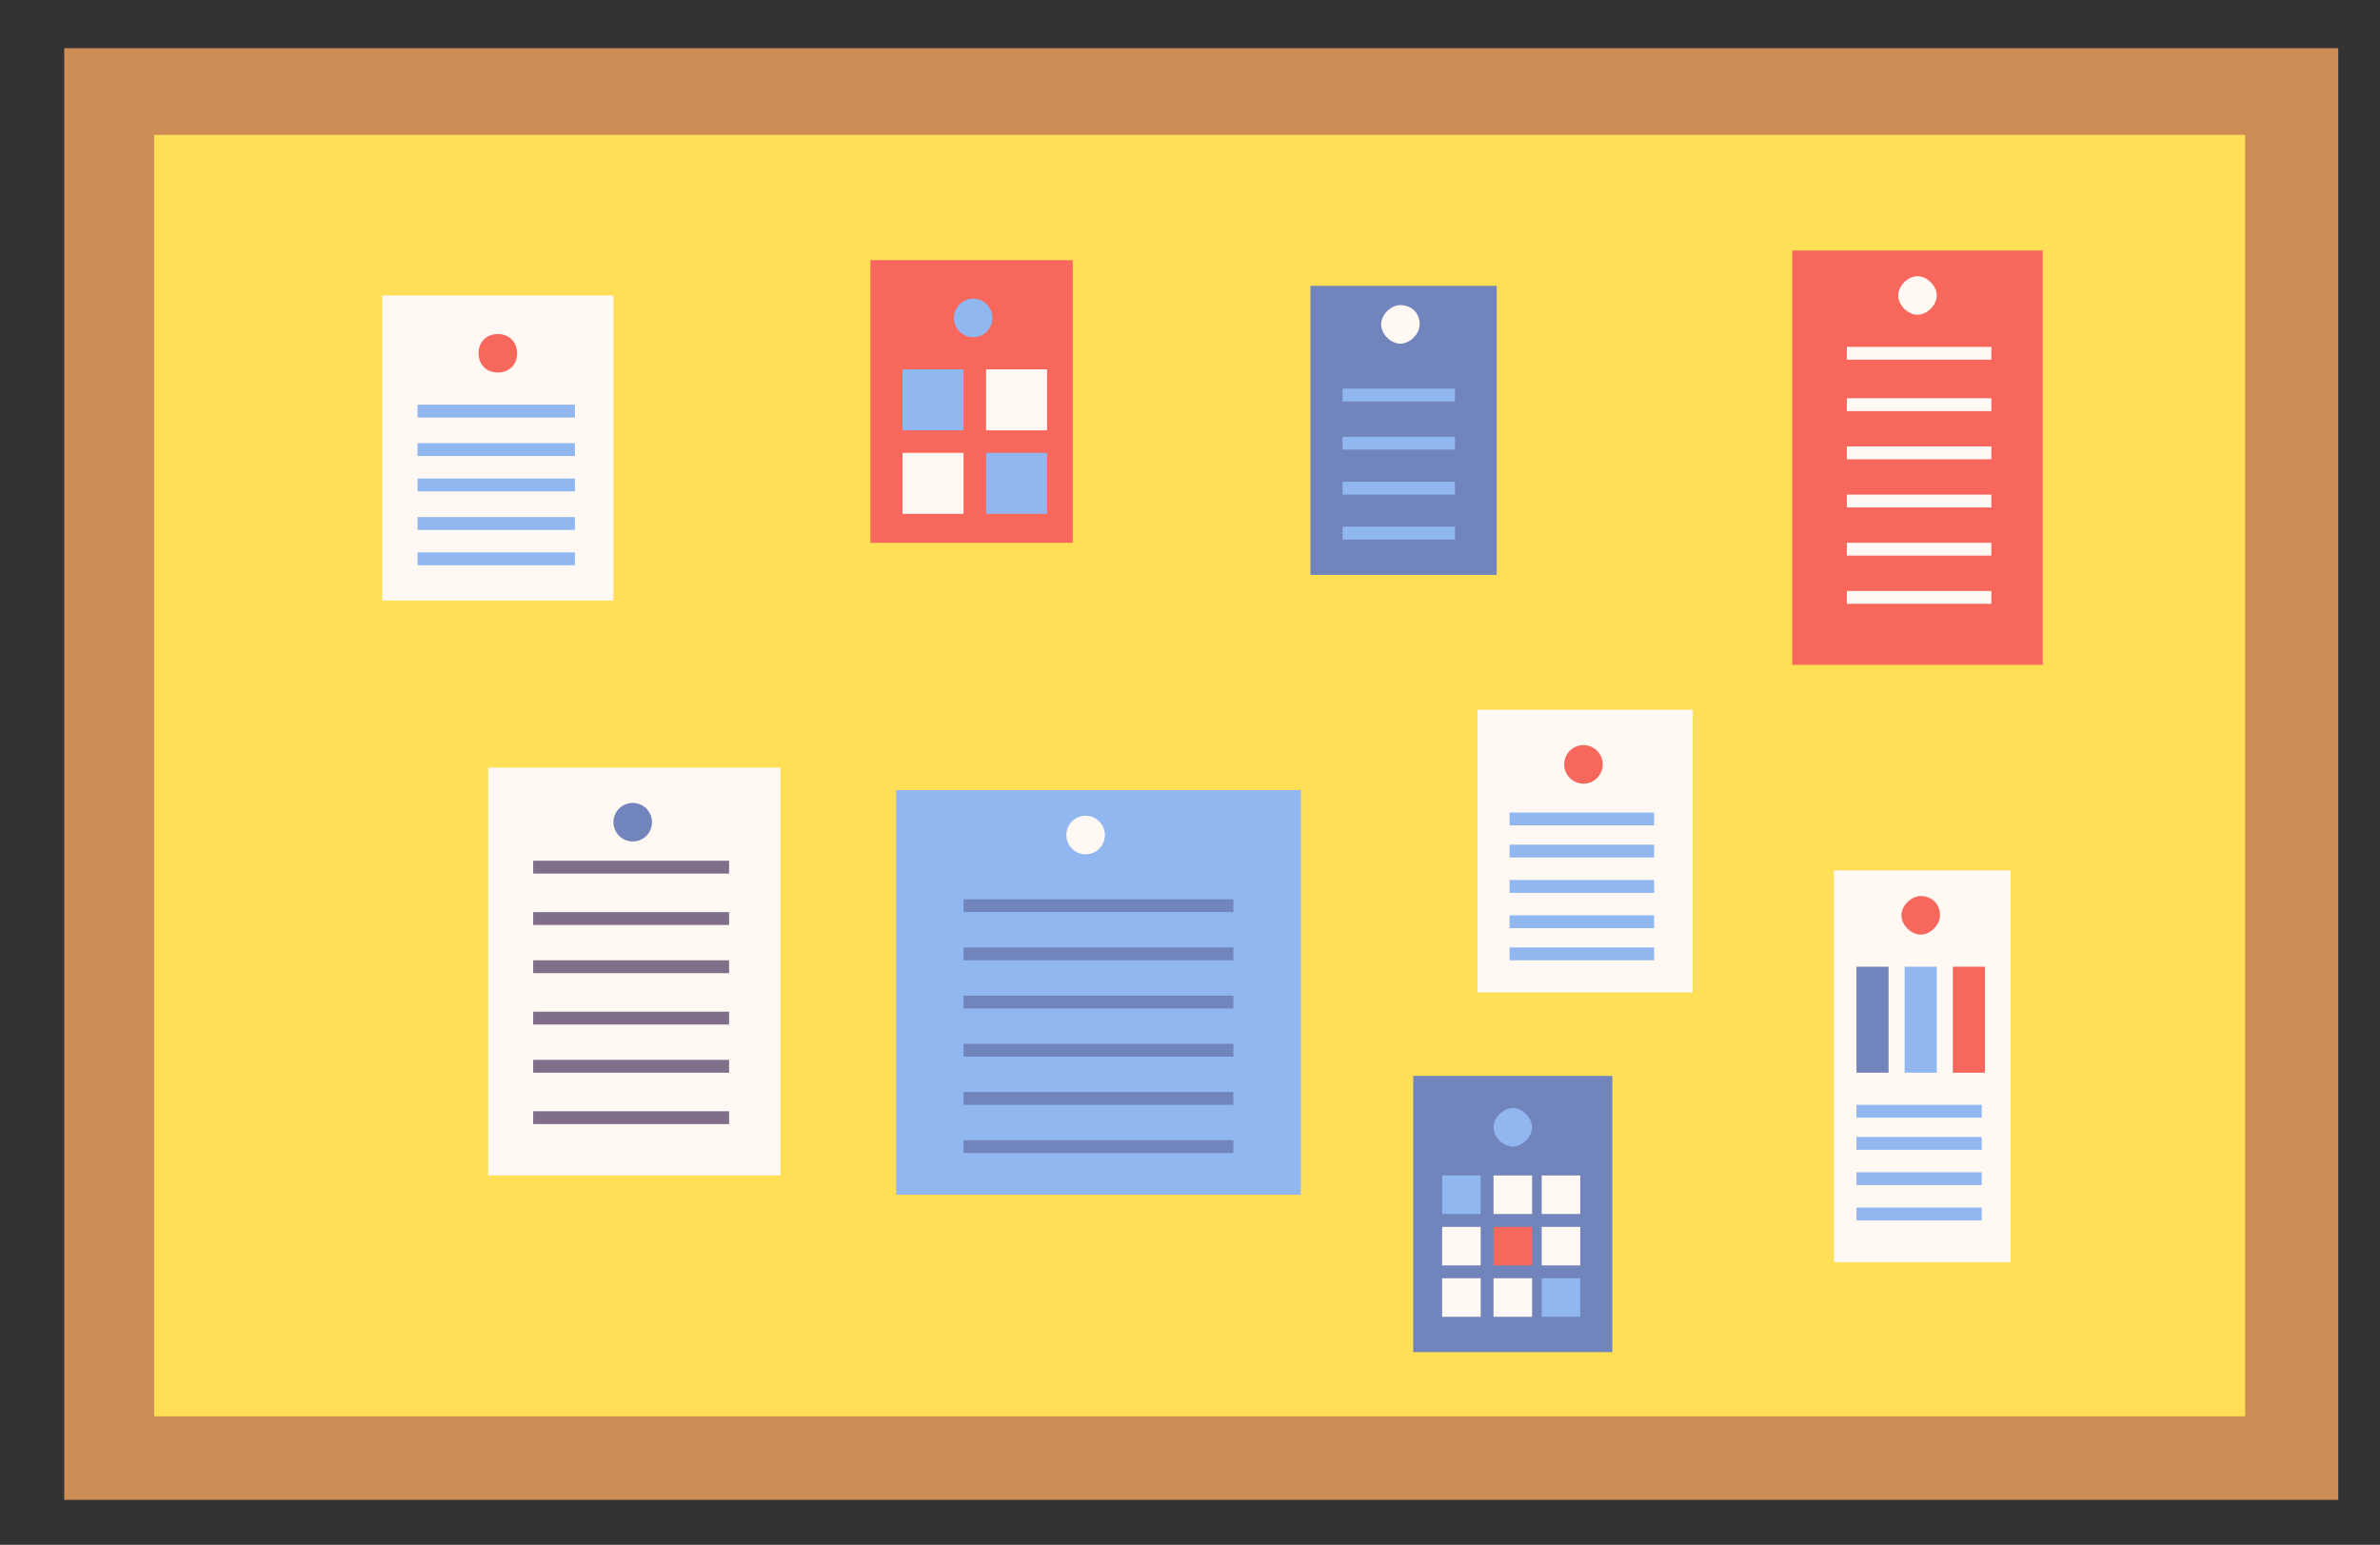 <svg xmlns="http://www.w3.org/2000/svg" xmlns:xlink="http://www.w3.org/1999/xlink" version="1.1" id="Layer_1" x="0px" y="0px" viewBox="0 0 74.1 48.1" style="enable-background:new 0 0 74.1 48.1;" xml:space="preserve">
<rect x="0" y="0" width="74.1" height="48.1" fill="#333333" stroke="none"/>
<style type="text/css">
	.bulletinboard01st0{fill:#CE8D55;}
	.bulletinboard01st1{fill:#FFDF56;}
	.bulletinboard01st2{fill:#FFF8F3;}
	.bulletinboard01st3{fill:#F7675C;}
	.bulletinboard01st4{fill:#90B7F0;}
	.bulletinboard01st5{fill:#7284BC;}
	.bulletinboard01st6{fill:#816E89;}
</style>
<g>
	<g>
		<rect x="2" y="1.5" class="bulletinboard01st0" width="70.8" height="45.2"/>
		<rect x="4.8" y="4.2" class="bulletinboard01st1" width="65.1" height="39.9"/>
	</g>
	<g>
		<rect x="11.9" y="9.2" class="bulletinboard01st2" width="7.2" height="9.5"/>
		<path class="bulletinboard01st3" d="M16.1,11c0,0.4-0.3,0.6-0.6,0.6c-0.4,0-0.6-0.3-0.6-0.6c0-0.4,0.3-0.6,0.6-0.6C15.8,10.4,16.1,10.6,16.1,11z"/>
		<g>
			<rect x="13" y="12.6" class="bulletinboard01st4" width="4.9" height="0.4"/>
		</g>
		<g>
			<rect x="13" y="13.8" class="bulletinboard01st4" width="4.9" height="0.4"/>
		</g>
		<g>
			<rect x="13" y="14.9" class="bulletinboard01st4" width="4.9" height="0.4"/>
		</g>
		<g>
			<rect x="13" y="16.1" class="bulletinboard01st4" width="4.9" height="0.4"/>
		</g>
		<g>
			<rect x="13" y="17.2" class="bulletinboard01st4" width="4.9" height="0.4"/>
		</g>
	</g>
	<g>
		<rect x="46" y="22.1" class="bulletinboard01st2" width="6.7" height="8.8"/>
		<circle class="bulletinboard01st3" cx="49.3" cy="23.8" r="0.6"/>
		<g>
			<rect x="47" y="25.3" class="bulletinboard01st4" width="4.5" height="0.4"/>
		</g>
		<g>
			<rect x="47" y="26.3" class="bulletinboard01st4" width="4.5" height="0.4"/>
		</g>
		<g>
			<rect x="47" y="27.4" class="bulletinboard01st4" width="4.5" height="0.4"/>
		</g>
		<g>
			<rect x="47" y="28.5" class="bulletinboard01st4" width="4.5" height="0.4"/>
		</g>
		<g>
			<rect x="47" y="29.5" class="bulletinboard01st4" width="4.5" height="0.4"/>
		</g>
	</g>
	<g>
		<rect x="15.2" y="23.9" class="bulletinboard01st2" width="9.1" height="12.7"/>
		<circle class="bulletinboard01st5" cx="19.7" cy="25.6" r="0.6"/>
		<g>
			<rect x="16.6" y="26.8" class="bulletinboard01st6" width="6.1" height="0.4"/>
		</g>
		<g>
			<rect x="16.6" y="28.4" class="bulletinboard01st6" width="6.1" height="0.4"/>
		</g>
		<g>
			<rect x="16.6" y="29.9" class="bulletinboard01st6" width="6.1" height="0.4"/>
		</g>
		<g>
			<rect x="16.6" y="31.5" class="bulletinboard01st6" width="6.1" height="0.4"/>
		</g>
		<g>
			<rect x="16.6" y="33" class="bulletinboard01st6" width="6.1" height="0.4"/>
		</g>
		<g>
			<rect x="16.6" y="34.6" class="bulletinboard01st6" width="6.1" height="0.4"/>
		</g>
	</g>
	<g>
		<rect x="27.9" y="24.6" class="bulletinboard01st4" width="12.6" height="12.6"/>
		<circle class="bulletinboard01st2" cx="33.8" cy="26" r="0.6"/>
		<g>
			<rect x="30" y="28" class="bulletinboard01st5" width="8.4" height="0.4"/>
		</g>
		<g>
			<rect x="30" y="29.5" class="bulletinboard01st5" width="8.4" height="0.4"/>
		</g>
		<g>
			<rect x="30" y="31" class="bulletinboard01st5" width="8.4" height="0.4"/>
		</g>
		<g>
			<rect x="30" y="32.5" class="bulletinboard01st5" width="8.4" height="0.4"/>
		</g>
		<g>
			<rect x="30" y="34" class="bulletinboard01st5" width="8.4" height="0.4"/>
		</g>
		<g>
			<rect x="30" y="35.5" class="bulletinboard01st5" width="8.4" height="0.4"/>
		</g>
	</g>
	<g>
		<rect x="55.8" y="7.8" class="bulletinboard01st3" width="7.8" height="12.9"/>
		<path class="bulletinboard01st2" d="M60.3,9.2c0,0.3-0.3,0.6-0.6,0.6c-0.3,0-0.6-0.3-0.6-0.6s0.3-0.6,0.6-0.6C60,8.6,60.3,8.9,60.3,9.2z"/>
		<g>
			<rect x="57.5" y="10.8" class="bulletinboard01st2" width="4.5" height="0.4"/>
		</g>
		<g>
			<rect x="57.5" y="12.4" class="bulletinboard01st2" width="4.5" height="0.4"/>
		</g>
		<g>
			<rect x="57.5" y="13.9" class="bulletinboard01st2" width="4.5" height="0.4"/>
		</g>
		<g>
			<rect x="57.5" y="15.4" class="bulletinboard01st2" width="4.5" height="0.4"/>
		</g>
		<g>
			<rect x="57.5" y="16.9" class="bulletinboard01st2" width="4.5" height="0.4"/>
		</g>
		<g>
			<rect x="57.5" y="18.4" class="bulletinboard01st2" width="4.5" height="0.4"/>
		</g>
	</g>
	<g>
		<rect x="27.1" y="8.1" class="bulletinboard01st3" width="6.3" height="8.8"/>
		<circle class="bulletinboard01st4" cx="30.3" cy="9.9" r="0.6"/>
		<g>
			<rect x="28.1" y="11.5" class="bulletinboard01st4" width="1.9" height="1.9"/>
			<rect x="30.7" y="11.5" class="bulletinboard01st2" width="1.9" height="1.9"/>
		</g>
		<g>
			<rect x="28.1" y="14.1" class="bulletinboard01st2" width="1.9" height="1.9"/>
			<rect x="30.7" y="14.1" class="bulletinboard01st4" width="1.9" height="1.9"/>
		</g>
	</g>
	<g>
		<rect x="44" y="33.5" class="bulletinboard01st5" width="6.2" height="8.6"/>
		<path class="bulletinboard01st4" d="M47.7,35.1c0,0.3-0.3,0.6-0.6,0.6c-0.3,0-0.6-0.3-0.6-0.6c0-0.3,0.3-0.6,0.6-0.6    C47.4,34.5,47.7,34.8,47.7,35.1z"/>
		<g>
			<rect x="44.9" y="36.6" class="bulletinboard01st4" width="1.2" height="1.2"/>
			<rect x="46.5" y="36.6" class="bulletinboard01st2" width="1.2" height="1.2"/>
			<rect x="48" y="36.6" class="bulletinboard01st2" width="1.2" height="1.2"/>
		</g>
		<g>
			<rect x="44.9" y="38.2" class="bulletinboard01st2" width="1.2" height="1.2"/>
			<rect x="46.5" y="38.2" class="bulletinboard01st3" width="1.2" height="1.2"/>
			<rect x="48" y="38.2" class="bulletinboard01st2" width="1.2" height="1.2"/>
		</g>
		<g>
			<rect x="44.9" y="39.8" class="bulletinboard01st2" width="1.2" height="1.2"/>
			<rect x="46.5" y="39.8" class="bulletinboard01st2" width="1.2" height="1.2"/>
			<rect x="48" y="39.8" class="bulletinboard01st4" width="1.2" height="1.2"/>
		</g>
	</g>
	<g>
		<rect x="57.1" y="27.1" class="bulletinboard01st2" width="5.5" height="12.2"/>
		<path class="bulletinboard01st3" d="M60.4,28.5c0,0.3-0.3,0.6-0.6,0.6c-0.3,0-0.6-0.3-0.6-0.6c0-0.3,0.3-0.6,0.6-0.6    C60.1,27.9,60.4,28.1,60.4,28.5z"/>
		<rect x="57.8" y="30.1" class="bulletinboard01st5" width="1" height="3.3"/>
		<rect x="59.3" y="30.1" class="bulletinboard01st4" width="1" height="3.3"/>
		<rect x="60.8" y="30.1" class="bulletinboard01st3" width="1" height="3.3"/>
		<g>
			<rect x="57.8" y="34.4" class="bulletinboard01st4" width="3.9" height="0.4"/>
		</g>
		<g>
			<rect x="57.8" y="35.4" class="bulletinboard01st4" width="3.9" height="0.4"/>
		</g>
		<g>
			<rect x="57.8" y="36.5" class="bulletinboard01st4" width="3.9" height="0.4"/>
		</g>
		<g>
			<rect x="57.8" y="37.6" class="bulletinboard01st4" width="3.9" height="0.4"/>
		</g>
	</g>
	<g>
		<rect x="40.8" y="8.9" class="bulletinboard01st5" width="5.8" height="9"/>
		<path class="bulletinboard01st2" d="M44.2,10.1c0,0.3-0.3,0.6-0.6,0.6S43,10.4,43,10.1c0-0.3,0.3-0.6,0.6-0.6S44.2,9.7,44.2,10.1z"/>
		<g>
			<rect x="41.8" y="12.1" class="bulletinboard01st4" width="3.5" height="0.4"/>
		</g>
		<g>
			<rect x="41.8" y="13.6" class="bulletinboard01st4" width="3.5" height="0.4"/>
		</g>
		<g>
			<rect x="41.8" y="15" class="bulletinboard01st4" width="3.5" height="0.4"/>
		</g>
		<g>
			<rect x="41.8" y="16.4" class="bulletinboard01st4" width="3.5" height="0.4"/>
		</g>
	</g>
</g>
</svg>